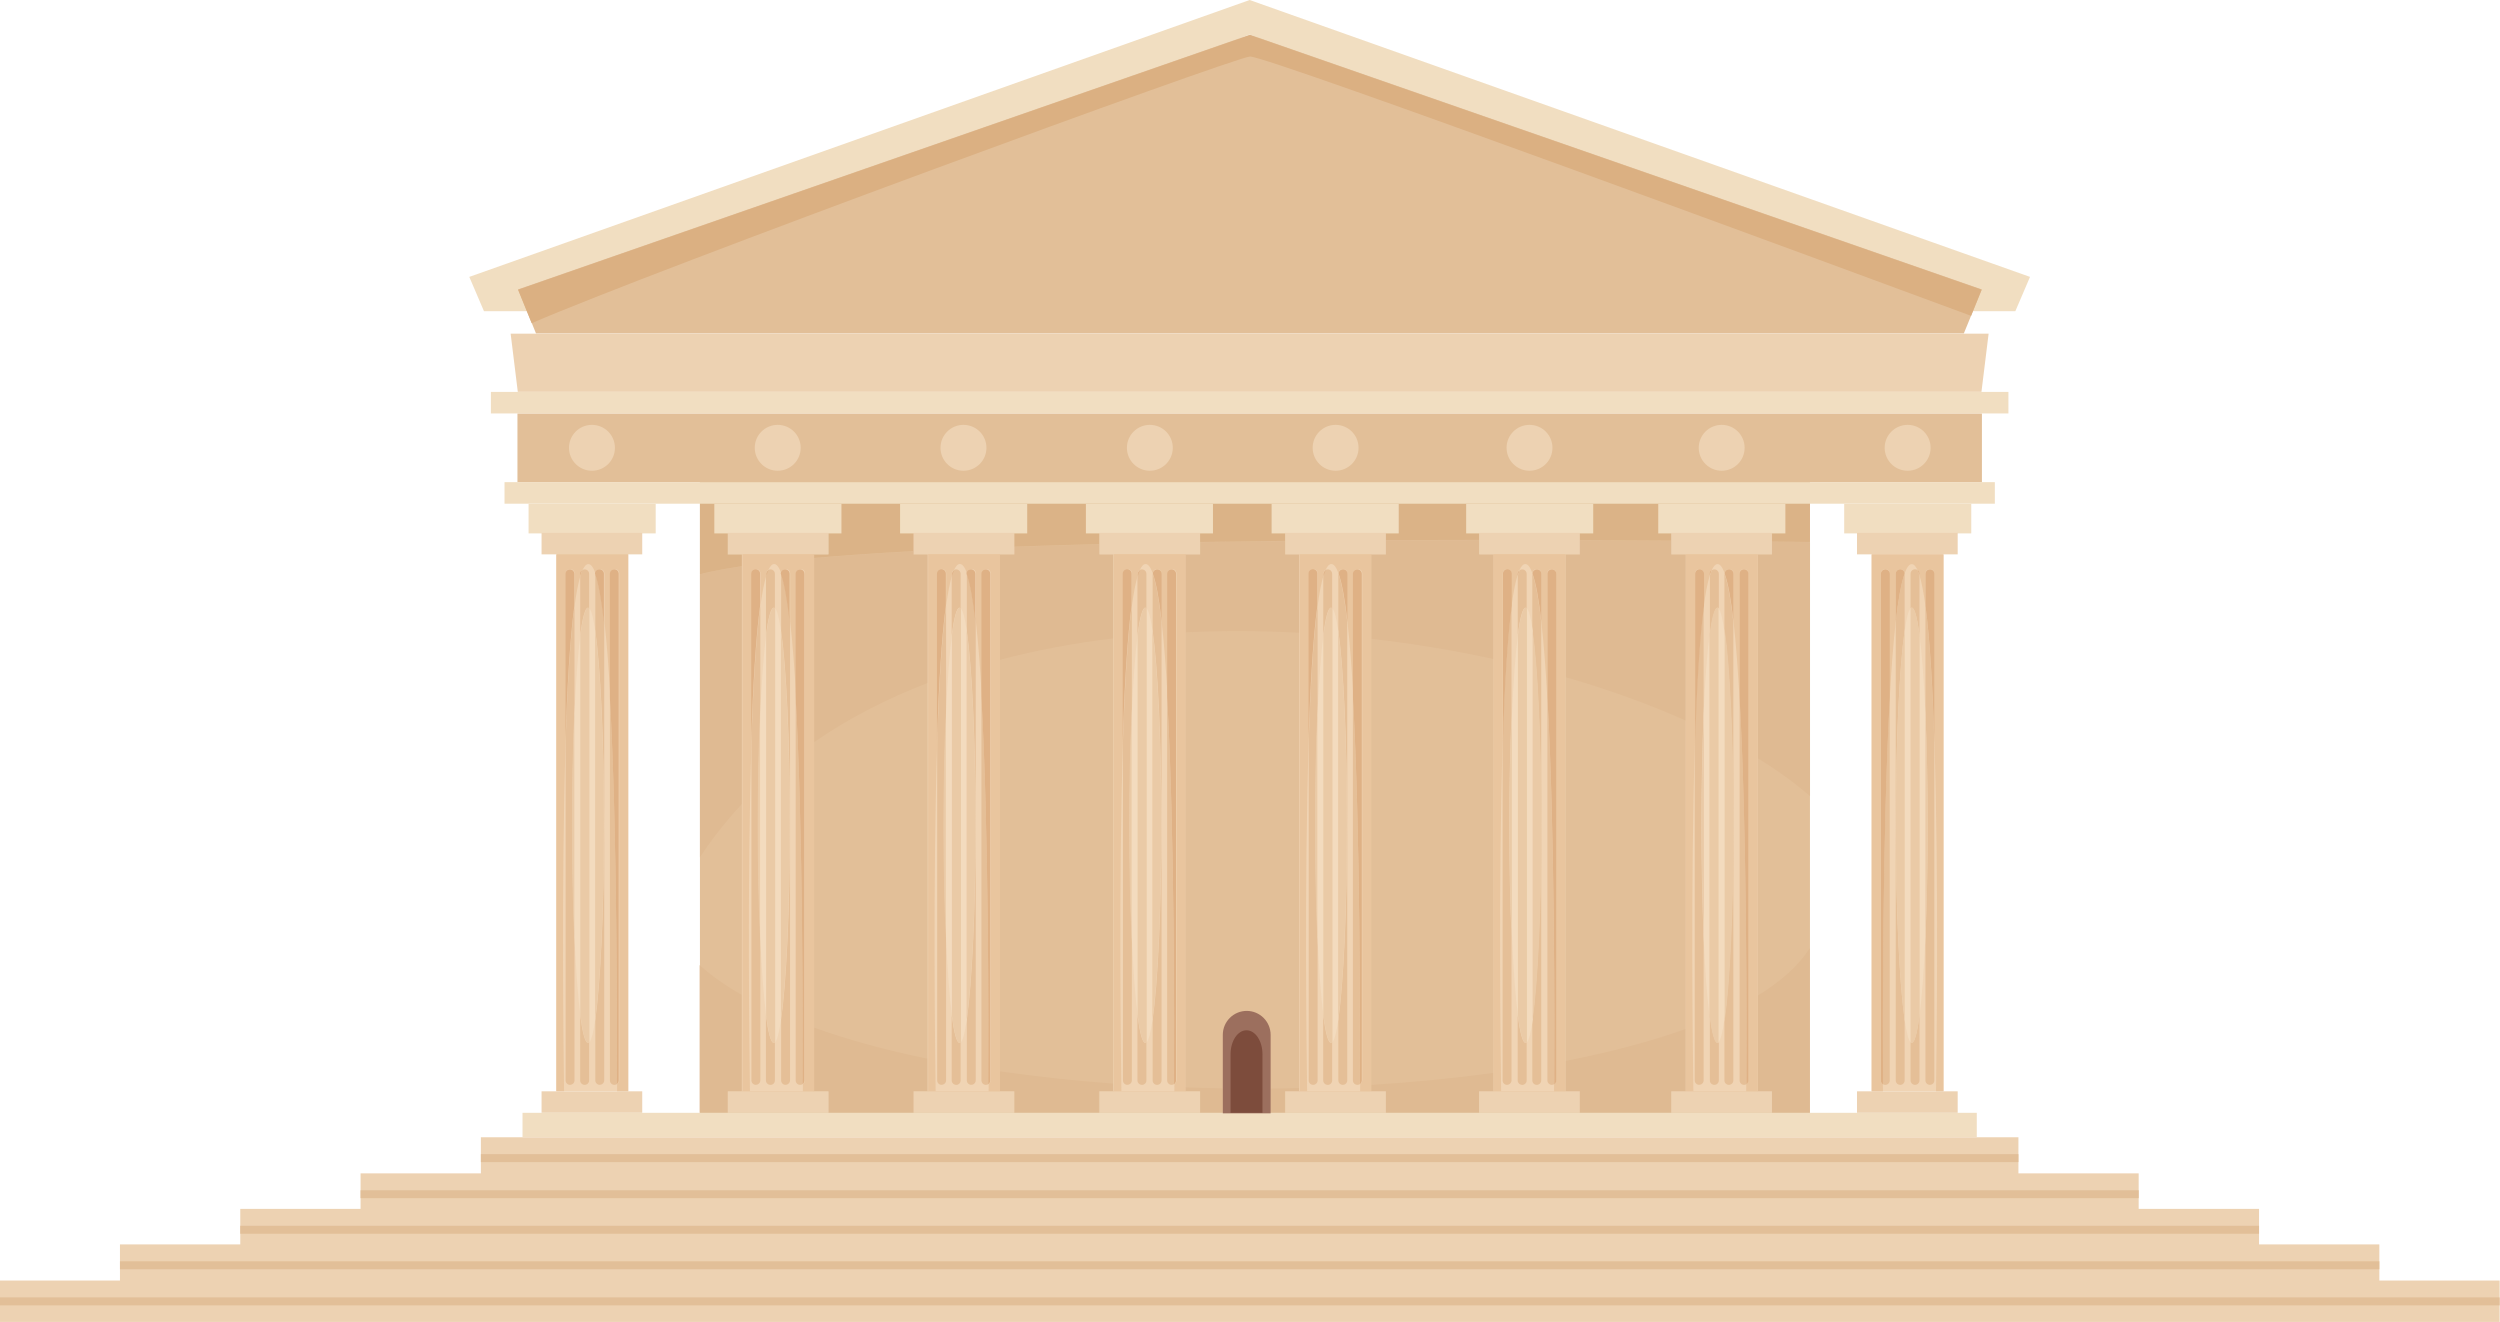 <?xml version="1.0" encoding="UTF-8"?>
<!-- Created with Inkscape (http://www.inkscape.org/) -->
<svg width="42.932mm" height="22.701mm" version="1.1" viewBox="0 0 42.932 22.701" xmlns="http://www.w3.org/2000/svg">
 <g transform="translate(132.21 278.15)">
  <path d="m-110.75-278.15-13.401 4.755 0.252 0.589h1.263l11.886-4.751 11.886 4.751h1.263l0.252-0.589-13.401-4.755" fill="#f1dec1"/>
  <path d="m-98.178-273.18-0.182 0.449-0.126 0.308h-24.519l-0.074-0.182-0.234-0.575 12.567-4.374 12.568 4.374" fill="#e2bf98"/>
  <path d="m-123.08-272.6-0.234-0.575 12.567-4.374 12.568 4.374-0.153 0.377-0.029 0.072c-2.153-0.797-12.053-4.453-12.382-4.453h-2e-3c-0.288 0.02-10.301 3.695-12.334 4.579" fill="#dbb082"/>
  <path d="m-120.19-258.83h19.062v-11.488h-19.062z" fill="#e2bf98"/>
  <path d="m-101.13-259.04h-9.262v-0.417c0.165-1e-3 0.331-4e-3 0.495-9e-3v0.057h1.232v-0.11c0.723-0.045 1.429-0.115 2.103-0.207v0.317h1.232v-0.521c0.763-0.149 1.461-0.333 2.067-0.55v1.071h1.233v-1.641c0.404-0.246 0.711-0.52 0.899-0.82v2.831m-2.38-0.369v0.369h1.729v-0.369h-1.729m-3.3 0v0.369h1.729v-0.369h-1.729m-3.336 0v0.369h1.729v-0.369h-1.729m-1.069 0.369h-8.979v-2.537c0.205 0.184 0.448 0.354 0.724 0.513v1.654h1.232v-1.097c0.587 0.212 1.247 0.391 1.958 0.537v0.559h1.232v-0.344c0.631 0.092 1.288 0.163 1.958 0.212v0.132h1.232v-0.066c0.213 7e-3 0.428 0.012 0.642 0.016v0.419m-2.122-0.369v0.369h1.729v-0.369h-1.729m-3.191 0v0.369h1.729v-0.369h-1.729m-3.191 0v0.369h1.729v-0.369h-1.729" fill="#dfba92"/>
  <path d="m-120.19-263.43v-6.605l6.734-0.281h12.328v0.108l-19.062 0.193v1.729c0.195-0.051 0.438-0.097 0.724-0.139v4.078c-0.264 0.283-0.506 0.588-0.724 0.918m19.062-1.05c-0.259-0.225-0.561-0.443-0.899-0.652v-3.491h0.249v-0.225c0.228 2e-3 0.445 5e-3 0.651 8e-3v4.36m-17.106-0.925v-3.16c0.513-0.045 1.087-0.084 1.711-0.118v0.061h0.248v2.197c-0.703 0.271-1.361 0.608-1.958 1.02m14.974-0.37c-0.626-0.28-1.323-0.532-2.067-0.747v-2.1h0.249v-0.25c0.546 2e-3 1.071 5e-3 1.57 9e-3v0.241h0.248v2.847m-11.783-1.046v-1.801h0.249v-0.137c0.473-0.017 0.962-0.032 1.462-0.044v0.182h0.248v1.432c-0.669 0.08-1.326 0.202-1.958 0.369m8.484-0.012c-0.678-0.148-1.384-0.266-2.103-0.348v-1.44h0.249v-0.25c0.543-3e-3 1.079-4e-3 1.607-4e-3v0.253h0.248v1.789m-3.336-0.452c-0.355-0.019-0.712-0.029-1.067-0.029-0.298 0-0.594 7e-3 -0.891 0.021v-1.329h0.249v-0.217c0.484-8e-3 0.973-0.015 1.462-0.019v0.237h0.248v1.337" fill="#dfba92"/>
  <path d="m-120.19-268.29v-1.729l19.062-0.193v1.369c-0.205-2e-3 -0.423-5e-3 -0.651-8e-3v-0.144h-1.729v0.128c-0.499-4e-3 -1.024-7e-3 -1.57-9e-3v-0.118h-1.729v0.115c-0.527 0-1.064 1e-3 -1.607 4e-3v-0.119h-1.729v0.132c-0.489 5e-3 -0.978 0.012-1.462 0.019v-0.151h-1.729v0.187c-0.5 0.013-0.988 0.027-1.462 0.044v-0.231h-1.729v0.308c-0.623 0.034-1.198 0.073-1.711 0.118v-0.057h0.249v-0.369h-1.729v0.369h0.248v0.197c-0.286 0.043-0.529 0.089-0.724 0.139" fill="#dbb387"/>
  <path d="m-110.75-271.05h-12.574v1.182h25.149v-1.182h-12.575" fill="#e2bf98"/>
  <path d="m-120.95-268.99h-2.183v-0.508h2.183v0.508" fill="#f1dec1"/>
  <path d="m-122.91-268.63h1.729v-0.369h-1.729z" fill="#edd2b2"/>
  <path d="m-122.91-259.04h1.729v-0.369h-1.729z" fill="#edd2b2"/>
  <path d="m-122.66-259.41h1.233v-9.222h-1.233z" fill="#f0d4b4"/>
  <g fill="#e5bf97">
   <path d="m-122.42-259.52c-0.043 0-0.077-0.034-0.077-0.076v-5.826c0.03-0.931 0.078-1.766 0.153-2.323v1.853c-0.024 0.559-0.038 1.214-0.038 1.913 0 0.699 0.014 1.354 0.038 1.913v2.469c0 0.042-0.034 0.076-0.076 0.076"/>
   <path d="m-122.17-259.52c-0.042 0-0.077-0.034-0.077-0.076v-1.117c0.04 0.3 0.085 0.471 0.133 0.471 7e-3 0 0.014-3e-3 0.021-0.01v0.656c0 0.042-0.034 0.076-0.076 0.076m-0.077-7.724v-1.021c0.012-0.037 0.024-0.07 0.037-0.096 0.012-7e-3 0.025-0.011 0.04-0.011 0.042 0 0.076 0.034 0.076 0.077v0.591c-7e-3 -7e-3 -0.013-0.01-0.021-0.01-0.048 0-0.093 0.171-0.133 0.471"/>
   <path d="m-121.91-259.52c-0.042 0-0.077-0.034-0.077-0.076v-1.042c0.089-0.615 0.151-1.88 0.151-3.341s-0.062-2.726-0.151-3.34v-0.978-5e-3c0.06 0.166 0.111 0.455 0.153 0.831v7.874c0 0.042-0.035 0.076-0.077 0.076"/>
   <path d="m-121.66-259.52c-0.042 0-0.076-0.034-0.076-0.076v-6.574c0.129 2.314 0.122 5.68 0.117 6.639-0.012 7e-3 -0.026 0.011-0.041 0.011"/>
  </g>
  <path d="m-121.65-270.46c0 0.218-0.176 0.394-0.395 0.394-0.218 0-0.394-0.177-0.394-0.394 0-0.218 0.177-0.394 0.394-0.394 0.218 0 0.395 0.176 0.395 0.394" fill="#edd2b2"/>
  <path d="m-121.42-259.41h-0.193c0-0.036 3.6e-4 -0.078 7.1e-4 -0.126 0.021-0.013 0.036-0.037 0.036-0.065v-8.7c0-0.043-0.034-0.077-0.076-0.077-0.042 0-0.076 0.034-0.076 0.077v2.127c-0.028-0.492-0.061-0.937-0.102-1.3v-0.826c0-0.043-0.035-0.077-0.077-0.077-0.041 0-0.074 0.031-0.077 0.072-0.037-0.102-0.077-0.158-0.122-0.158-0.035 0-0.067 0.034-0.097 0.097-0.022 0.013-0.037 0.037-0.037 0.065v0.031c-0.038 0.123-0.072 0.3-0.102 0.52v-0.551c0-0.043-0.034-0.077-0.076-0.077-0.043 0-0.077 0.034-0.077 0.077v2.874c-0.078 2.418-0.035 5.484-0.028 6.016h-0.129v-9.222h1.233v9.222" fill="#e9c59e"/>
  <g fill="#dfb185">
   <path d="m-122.5-265.42v-2.874c0-0.043 0.034-0.077 0.077-0.077 0.042 0 0.076 0.034 0.076 0.077v0.551c-0.075 0.558-0.123 1.393-0.153 2.323"/>
   <path d="m-122.25-268.26v-0.031c0-0.028 0.015-0.052 0.037-0.065-0.013 0.027-0.025 0.059-0.037 0.096"/>
   <path d="m-121.84-267.47c-0.043-0.376-0.093-0.665-0.153-0.831 3e-3 -0.04 0.036-0.072 0.077-0.072 0.042 0 0.077 0.034 0.077 0.077v0.826"/>
   <path d="m-121.62-259.53c5e-3 -0.958 0.012-4.325-0.117-6.639v-2.127c0-0.043 0.034-0.077 0.076-0.077 0.043 0 0.076 0.034 0.076 0.077v8.7c0 0.027-0.015 0.051-0.036 0.065"/>
  </g>
  <path d="m-122.09-260.25v-7.454c0.037 0.037 0.071 0.172 0.102 0.386v6.681c-0.031 0.214-0.066 0.35-0.102 0.386m-0.153-0.461c-0.042-0.32-0.077-0.788-0.102-1.352v-3.827c0.025-0.564 0.06-1.032 0.102-1.352v6.531" fill="#f3dbbe"/>
  <g fill="#eacaa6">
   <path d="m-122.35-262.06c-0.024-0.56-0.038-1.214-0.038-1.913 0-0.699 0.014-1.354 0.038-1.913v3.827"/>
   <path d="m-122.11-260.24c-0.048 0-0.093-0.171-0.133-0.471v-6.531c0.04-0.3 0.085-0.471 0.133-0.471 7e-3 0 0.014 4e-3 0.021 0.01v7.454c-7e-3 7e-3 -0.013 0.01-0.021 0.01"/>
   <path d="m-121.99-260.64v-6.681c0.089 0.614 0.151 1.879 0.151 3.34s-0.062 2.726-0.151 3.341"/>
  </g>
  <path d="m-117.76-268.99h-2.183v-0.508h2.183v0.508" fill="#f1dec1"/>
  <path d="m-119.71-268.63h1.729v-0.369h-1.729z" fill="#edd2b2"/>
  <path d="m-119.71-259.04h1.729v-0.369h-1.729z" fill="#edd2b2"/>
  <path d="m-119.47-259.41h1.232v-9.222h-1.232z" fill="#f0d4b4"/>
  <g fill="#e5bf97">
   <path d="m-119.23-259.52c-0.042 0-0.076-0.034-0.076-0.076v-5.832c0.03-0.929 0.078-1.762 0.153-2.319v1.852c-0.024 0.56-0.038 1.216-0.038 1.916 0 0.7 0.014 1.356 0.038 1.916v2.466c0 0.042-0.034 0.076-0.077 0.076"/>
   <path d="m-118.98-259.52c-0.042 0-0.077-0.034-0.077-0.076v-1.115c0.04 0.299 0.085 0.47 0.133 0.47 7e-3 0 0.014-3e-3 0.021-0.01v0.656c0 0.042-0.034 0.076-0.076 0.076m-0.077-7.726v-1.02c0.012-0.037 0.024-0.07 0.036-0.096 0.012-7e-3 0.026-0.011 0.041-0.011 0.042 0 0.076 0.034 0.076 0.077v0.591c-7e-3 -7e-3 -0.013-0.01-0.021-0.01-0.048 0-0.093 0.171-0.133 0.47"/>
   <path d="m-118.72-259.52c-0.042 0-0.076-0.034-0.076-0.076v-1.042c0.089-0.615 0.151-1.88 0.151-3.341s-0.062-2.726-0.151-3.34v-0.978-5e-3c0.06 0.166 0.111 0.455 0.153 0.831v7.874c0 0.042-0.035 0.076-0.077 0.076"/>
   <path d="m-118.47-259.52c-0.042 0-0.076-0.034-0.076-0.076v-6.579c0.129 2.314 0.122 5.685 0.117 6.644-0.012 7e-3 -0.026 0.011-0.041 0.011"/>
  </g>
  <path d="m-118.46-270.46c0 0.218-0.177 0.394-0.395 0.394-0.218 0-0.394-0.177-0.394-0.394 0-0.218 0.177-0.394 0.394-0.394 0.218 0 0.395 0.176 0.395 0.394" fill="#edd2b2"/>
  <path d="m-118.23-259.41h-0.193c0-0.036 3.6e-4 -0.078 7.1e-4 -0.126 0.021-0.013 0.036-0.037 0.036-0.065v-8.7c0-0.043-0.034-0.077-0.076-0.077s-0.076 0.034-0.076 0.077v2.121c-0.028-0.49-0.061-0.933-0.102-1.295v-0.826c0-0.043-0.035-0.077-0.077-0.077-0.041 0-0.074 0.031-0.076 0.072-0.037-0.102-0.078-0.158-0.122-0.158-0.035 0-0.067 0.034-0.097 0.097-0.021 0.013-0.036 0.037-0.036 0.065v0.031c-0.038 0.122-0.072 0.299-0.102 0.519v-0.55c0-0.043-0.034-0.077-0.077-0.077-0.042 0-0.076 0.034-0.076 0.077v2.868c-0.079 2.419-0.035 5.489-0.028 6.022h-0.129v-9.222h1.232v9.222" fill="#e9c59e"/>
  <g fill="#dfb185">
   <path d="m-119.31-265.43v-2.868c0-0.043 0.034-0.077 0.076-0.077 0.043 0 0.077 0.034 0.077 0.077v0.55c-0.075 0.557-0.123 1.39-0.153 2.319"/>
   <path d="m-119.05-268.26v-0.031c0-0.028 0.015-0.052 0.036-0.065-0.012 0.027-0.025 0.059-0.036 0.096"/>
   <path d="m-118.65-267.47c-0.043-0.376-0.093-0.665-0.153-0.831 3e-3 -0.04 0.036-0.072 0.076-0.072 0.042 0 0.077 0.034 0.077 0.077v0.826"/>
   <path d="m-118.43-259.53c5e-3 -0.959 0.012-4.33-0.117-6.644v-2.121c0-0.043 0.034-0.077 0.076-0.077s0.076 0.034 0.076 0.077v8.7c0 0.027-0.015 0.051-0.036 0.065"/>
  </g>
  <path d="m-118.9-260.25v-7.454c0.036 0.037 0.071 0.172 0.102 0.386v6.681c-0.031 0.214-0.066 0.35-0.102 0.386m-0.153-0.46c-0.042-0.32-0.077-0.787-0.102-1.351v-3.832c0.025-0.563 0.06-1.03 0.102-1.351v6.534" fill="#f3dbbe"/>
  <g fill="#eacaa6">
   <path d="m-119.16-262.06c-0.024-0.56-0.038-1.216-0.038-1.916 0-0.701 0.014-1.356 0.038-1.916v3.832"/>
   <path d="m-118.92-260.24c-0.048 0-0.093-0.171-0.133-0.47v-6.534c0.04-0.299 0.085-0.47 0.133-0.47 7e-3 0 0.014 4e-3 0.021 0.01v7.454c-7e-3 7e-3 -0.013 0.01-0.021 0.01"/>
   <path d="m-118.8-260.64v-6.681c0.089 0.614 0.151 1.879 0.151 3.34s-0.062 2.726-0.151 3.341"/>
  </g>
  <path d="m-114.57-268.99h-2.183v-0.508h2.183v0.508" fill="#f1dec1"/>
  <path d="m-116.52-268.63h1.729v-0.369h-1.729z" fill="#edd2b2"/>
  <path d="m-116.52-259.04h1.729v-0.369h-1.729z" fill="#edd2b2"/>
  <path d="m-116.28-259.41h1.232v-9.222h-1.232z" fill="#f0d4b4"/>
  <g fill="#e5bf97">
   <path d="m-116.04-259.52c-0.042 0-0.076-0.034-0.076-0.076v-5.831c0.03-0.929 0.078-1.763 0.153-2.32v1.853c-0.024 0.56-0.038 1.215-0.038 1.915 0 0.7 0.014 1.355 0.038 1.915v2.467c0 0.042-0.035 0.076-0.077 0.076"/>
   <path d="m-115.79-259.52c-0.042 0-0.077-0.034-0.077-0.076v-1.115c0.04 0.299 0.085 0.47 0.133 0.47 7e-3 0 0.014-3e-3 0.021-0.01v0.656c0 0.042-0.034 0.076-0.077 0.076m-0.077-7.726v-1.02c0.012-0.037 0.024-0.069 0.036-0.096 0.012-7e-3 0.026-0.011 0.041-0.011 0.042 0 0.077 0.034 0.077 0.077v0.591c-7e-3 -7e-3 -0.013-0.01-0.021-0.01-0.048 0-0.093 0.17-0.133 0.47"/>
   <path d="m-115.53-259.52c-0.042 0-0.077-0.034-0.077-0.076v-1.042c0.089-0.614 0.151-1.879 0.151-3.341 0-1.461-0.062-2.726-0.151-3.341v-0.977-5e-3c0.06 0.166 0.111 0.455 0.153 0.831v7.874c0 0.042-0.034 0.076-0.076 0.076"/>
   <path d="m-115.28-259.52c-0.042 0-0.076-0.034-0.076-0.076v-6.58c0.129 2.314 0.122 5.685 0.117 6.645-0.012 7e-3 -0.026 0.011-0.041 0.011"/>
  </g>
  <path d="m-115.27-270.46c0 0.218-0.177 0.394-0.395 0.394-0.218 0-0.394-0.177-0.394-0.394 0-0.218 0.177-0.394 0.394-0.394 0.218 0 0.395 0.176 0.395 0.394" fill="#edd2b2"/>
  <path d="m-115.04-259.41h-0.193c0-0.036 3.5e-4 -0.078 7e-4 -0.126 0.021-0.013 0.036-0.037 0.036-0.065v-8.7c0-0.043-0.034-0.077-0.077-0.077-0.042 0-0.076 0.034-0.076 0.077v2.12c-0.028-0.49-0.061-0.932-0.102-1.295v-0.826c0-0.043-0.034-0.077-0.076-0.077-0.041 0-0.074 0.031-0.077 0.072-0.037-0.102-0.078-0.158-0.122-0.158-0.035 0-0.067 0.034-0.097 0.097-0.021 0.013-0.036 0.037-0.036 0.065v0.031c-0.038 0.122-0.072 0.299-0.102 0.519v-0.55c0-0.043-0.035-0.077-0.077-0.077s-0.076 0.034-0.076 0.077v2.869c-0.079 2.419-0.035 5.489-0.028 6.022h-0.129v-9.222h1.232v9.222" fill="#e9c59e"/>
  <g fill="#dfb185">
   <path d="m-116.12-265.43v-2.869c0-0.043 0.034-0.077 0.076-0.077s0.077 0.034 0.077 0.077v0.55c-0.075 0.557-0.123 1.39-0.153 2.32"/>
   <path d="m-115.86-268.26v-0.031c0-0.028 0.015-0.052 0.036-0.065-0.012 0.027-0.025 0.059-0.036 0.096"/>
   <path d="m-115.46-267.47c-0.042-0.376-0.093-0.665-0.153-0.831 2e-3 -0.04 0.036-0.072 0.077-0.072 0.042 0 0.076 0.034 0.076 0.077v0.826"/>
   <path d="m-115.24-259.53c5e-3 -0.959 0.012-4.331-0.117-6.645v-2.12c0-0.043 0.034-0.077 0.076-0.077s0.077 0.034 0.077 0.077v8.7c0 0.027-0.015 0.051-0.036 0.065"/>
  </g>
  <path d="m-115.71-260.25v-7.454c0.036 0.037 0.071 0.172 0.102 0.386v6.681c-0.031 0.214-0.066 0.349-0.102 0.386m-0.153-0.46c-0.042-0.32-0.077-0.788-0.102-1.352v-3.831c0.025-0.564 0.06-1.032 0.102-1.352v6.534" fill="#f3dbbe"/>
  <g fill="#eacaa6">
   <path d="m-115.97-262.06c-0.024-0.56-0.038-1.215-0.038-1.915 0-0.7 0.014-1.355 0.038-1.915v3.831"/>
   <path d="m-115.73-260.24c-0.048 0-0.093-0.171-0.133-0.47v-6.534c0.04-0.299 0.085-0.47 0.133-0.47 7e-3 0 0.014 4e-3 0.021 0.01v7.454c-7e-3 7e-3 -0.013 0.01-0.021 0.01"/>
   <path d="m-115.61-260.64v-6.681c0.089 0.615 0.151 1.88 0.151 3.341 0 1.461-0.062 2.726-0.151 3.341"/>
  </g>
  <path d="m-111.38-268.99h-2.182v-0.508h2.182v0.508" fill="#f1dec1"/>
  <path d="m-113.33-268.63h1.729v-0.369h-1.729z" fill="#edd2b2"/>
  <path d="m-113.33-259.04h1.729v-0.369h-1.729z" fill="#edd2b2"/>
  <path d="m-113.09-259.41h1.232v-9.222h-1.232z" fill="#f0d4b4"/>
  <g fill="#e5bf97">
   <path d="m-112.85-259.52c-0.042 0-0.076-0.034-0.076-0.076v-5.831c0.03-0.929 0.078-1.763 0.153-2.32v1.853c-0.024 0.56-0.038 1.215-0.038 1.915 0 0.7 0.014 1.355 0.038 1.915v2.467c0 0.042-0.034 0.076-0.077 0.076"/>
   <path d="m-112.6-259.52c-0.042 0-0.077-0.034-0.077-0.076v-1.115c0.04 0.299 0.085 0.47 0.133 0.47 7e-3 0 0.014-3e-3 0.021-0.01v0.656c0 0.042-0.034 0.076-0.077 0.076m-0.077-7.726v-1.02c0.012-0.037 0.024-0.07 0.036-0.096 0.012-7e-3 0.026-0.011 0.041-0.011 0.042 0 0.077 0.034 0.077 0.077v0.591c-7e-3 -7e-3 -0.013-0.01-0.021-0.01-0.048 0-0.093 0.17-0.133 0.47"/>
   <path d="m-112.34-259.52c-0.043 0-0.076-0.034-0.076-0.076v-1.042c0.089-0.614 0.151-1.879 0.151-3.34 0-1.461-0.061-2.725-0.151-3.34v-0.978-5e-3c0.06 0.166 0.111 0.455 0.153 0.831v7.874c0 0.042-0.034 0.076-0.077 0.076"/>
   <path d="m-112.09-259.52c-0.042 0-0.077-0.034-0.077-0.076v-6.58c0.13 2.314 0.122 5.686 0.117 6.645-0.012 7e-3 -0.026 0.011-0.041 0.011"/>
  </g>
  <path d="m-112.07-270.46c0 0.218-0.177 0.394-0.394 0.394-0.218 0-0.394-0.177-0.394-0.394 0-0.218 0.177-0.394 0.394-0.394 0.218 0 0.394 0.176 0.394 0.394" fill="#edd2b2"/>
  <path d="m-111.85-259.41h-0.193c0-0.036 3.5e-4 -0.078 7e-4 -0.126 0.021-0.013 0.036-0.037 0.036-0.065v-8.7c0-0.043-0.034-0.077-0.076-0.077s-0.077 0.034-0.077 0.077v2.12c-0.027-0.49-0.061-0.932-0.102-1.294v-0.826c0-0.043-0.034-0.077-0.077-0.077-0.041 0-0.074 0.031-0.076 0.071-0.037-0.102-0.078-0.157-0.122-0.157-0.035 0-0.067 0.034-0.097 0.097-0.022 0.013-0.036 0.037-0.036 0.065v0.031c-0.038 0.122-0.072 0.299-0.102 0.519v-0.55c0-0.043-0.034-0.077-0.077-0.077-0.042 0-0.076 0.034-0.076 0.077v2.869c-0.079 2.419-0.035 5.488-0.028 6.021h-0.129v-9.222h1.232v9.222" fill="#e9c59e"/>
  <g fill="#dfb185">
   <path d="m-112.93-265.43v-2.869c0-0.043 0.034-0.077 0.076-0.077 0.043 0 0.077 0.034 0.077 0.077v0.55c-0.075 0.557-0.123 1.39-0.153 2.32"/>
   <path d="m-112.67-268.26v-0.031c0-0.028 0.015-0.052 0.036-0.065-0.012 0.027-0.025 0.059-0.036 0.096"/>
   <path d="m-112.26-267.47c-0.042-0.376-0.093-0.665-0.153-0.831 3e-3 -0.04 0.036-0.071 0.076-0.071 0.042 0 0.077 0.034 0.077 0.077v0.826"/>
   <path d="m-112.05-259.53c5e-3 -0.959 0.012-4.331-0.117-6.645v-2.12c0-0.043 0.035-0.077 0.077-0.077s0.076 0.034 0.076 0.077v8.7c0 0.027-0.015 0.051-0.036 0.065"/>
  </g>
  <path d="m-112.52-260.25v-7.454c0.036 0.037 0.071 0.172 0.102 0.387v6.68c-0.031 0.215-0.066 0.35-0.102 0.387m-0.153-0.46c-0.042-0.32-0.077-0.788-0.102-1.352v-3.831c0.025-0.564 0.06-1.032 0.102-1.352v6.534" fill="#f3dbbe"/>
  <g fill="#eacaa6">
   <path d="m-112.78-262.06c-0.024-0.56-0.038-1.215-0.038-1.915 0-0.7 0.014-1.355 0.038-1.915v3.831"/>
   <path d="m-112.54-260.24c-0.048 0-0.093-0.171-0.133-0.47v-6.534c0.04-0.299 0.085-0.47 0.133-0.47 7e-3 0 0.014 4e-3 0.021 0.01v7.454c-7e-3 7e-3 -0.013 0.01-0.021 0.01"/>
   <path d="m-112.42-260.64v-6.68c0.089 0.615 0.151 1.879 0.151 3.34 0 1.461-0.061 2.726-0.151 3.34"/>
  </g>
  <path d="m-108.19-268.99h-2.183v-0.508h2.183v0.508" fill="#f1dec1"/>
  <path d="m-110.14-268.63h1.729v-0.369h-1.729z" fill="#edd2b2"/>
  <path d="m-110.14-259.04h1.729v-0.369h-1.729z" fill="#edd2b2"/>
  <path d="m-109.9-259.41h1.232v-9.222h-1.232z" fill="#f0d4b4"/>
  <g fill="#e5bf97">
   <path d="m-109.66-259.52c-0.042 0-0.076-0.034-0.076-0.076v-5.83c0.03-0.929 0.078-1.763 0.153-2.32v1.853c-0.024 0.56-0.038 1.215-0.038 1.915 0 0.7 0.014 1.355 0.038 1.915v2.467c0 0.042-0.035 0.076-0.077 0.076"/>
   <path d="m-109.41-259.52c-0.042 0-0.077-0.034-0.077-0.076v-1.115c0.04 0.299 0.085 0.47 0.133 0.47 7e-3 0 0.014-3e-3 0.021-0.01v0.656c0 0.042-0.034 0.076-0.076 0.076m-0.077-7.726v-1.02c0.012-0.037 0.024-0.07 0.036-0.096 0.012-7e-3 0.026-0.011 0.041-0.011 0.042 0 0.076 0.034 0.076 0.077v0.591c-7e-3 -7e-3 -0.013-0.01-0.021-0.01-0.048 0-0.093 0.171-0.133 0.47"/>
   <path d="m-109.15-259.52c-0.043 0-0.077-0.034-0.077-0.076v-1.042c0.089-0.615 0.15-1.879 0.15-3.34 0-1.46-0.061-2.725-0.15-3.34v-0.978-5e-3c0.06 0.166 0.111 0.455 0.153 0.831v7.874c0 0.042-0.034 0.076-0.077 0.076"/>
   <path d="m-108.9-259.52c-0.042 0-0.077-0.034-0.077-0.076v-6.58c0.13 2.314 0.122 5.686 0.117 6.645-0.012 7e-3 -0.026 0.011-0.041 0.011"/>
  </g>
  <path d="m-108.88-270.46c0 0.218-0.177 0.394-0.394 0.394-0.218 0-0.394-0.177-0.394-0.394 0-0.218 0.176-0.394 0.394-0.394 0.218 0 0.394 0.176 0.394 0.394" fill="#edd2b2"/>
  <path d="m-108.66-259.41h-0.193c3.5e-4 -0.036 7e-4 -0.078 1e-3 -0.126 0.021-0.013 0.036-0.037 0.036-0.065v-8.7c0-0.043-0.034-0.077-0.076-0.077s-0.077 0.034-0.077 0.077v2.12c-0.027-0.489-0.061-0.932-0.102-1.294v-0.826c0-0.043-0.034-0.077-0.077-0.077-0.041 0-0.074 0.031-0.077 0.072-0.037-0.102-0.078-0.158-0.122-0.158-0.035 0-0.067 0.034-0.097 0.097-0.022 0.013-0.036 0.037-0.036 0.065v0.031c-0.038 0.122-0.072 0.299-0.102 0.519v-0.55c0-0.043-0.035-0.077-0.077-0.077s-0.076 0.034-0.076 0.077v2.87c-0.079 2.419-0.035 5.488-0.028 6.021h-0.129v-9.222h1.232v9.222" fill="#e9c59e"/>
  <g fill="#dfb185">
   <path d="m-109.74-265.43v-2.87c0-0.043 0.034-0.077 0.076-0.077s0.077 0.034 0.077 0.077v0.55c-0.075 0.557-0.123 1.39-0.153 2.32"/>
   <path d="m-109.48-268.26v-0.031c0-0.028 0.015-0.052 0.036-0.065-0.012 0.027-0.025 0.059-0.036 0.096"/>
   <path d="m-109.07-267.47c-0.042-0.376-0.093-0.665-0.153-0.831 2e-3 -0.04 0.036-0.072 0.077-0.072 0.042 0 0.077 0.034 0.077 0.077v0.826"/>
   <path d="m-108.86-259.53c5e-3 -0.959 0.012-4.331-0.117-6.645v-2.12c0-0.043 0.035-0.077 0.077-0.077s0.076 0.034 0.076 0.077v8.7c0 0.027-0.015 0.051-0.036 0.065"/>
  </g>
  <path d="m-109.33-260.25v-7.454c0.036 0.037 0.071 0.172 0.102 0.387v6.68c-0.031 0.215-0.066 0.35-0.102 0.387m-0.153-0.46c-0.042-0.32-0.077-0.787-0.102-1.351v-3.831c0.025-0.564 0.06-1.031 0.102-1.352v6.534" fill="#f3dbbe"/>
  <g fill="#eacaa6">
   <path d="m-109.59-262.06c-0.024-0.56-0.038-1.215-0.038-1.915 0-0.7 0.014-1.355 0.038-1.915v3.831"/>
   <path d="m-109.35-260.24c-0.048 0-0.093-0.171-0.133-0.47v-6.534c0.04-0.299 0.085-0.47 0.133-0.47 7e-3 0 0.014 4e-3 0.021 0.01v7.454c-7e-3 7e-3 -0.013 0.01-0.021 0.01"/>
   <path d="m-109.23-260.64v-6.68c0.089 0.615 0.15 1.88 0.15 3.34 0 1.461-0.061 2.725-0.15 3.34"/>
  </g>
  <path d="m-104.85-268.99h-2.182v-0.508h2.182v0.508" fill="#f1dec1"/>
  <path d="m-106.81-268.63h1.729v-0.369h-1.729z" fill="#edd2b2"/>
  <path d="m-106.81-259.04h1.729v-0.369h-1.729z" fill="#edd2b2"/>
  <path d="m-106.56-259.41h1.232v-9.222h-1.232z" fill="#f0d4b4"/>
  <g fill="#e5bf97">
   <path d="m-106.33-259.52c-0.042 0-0.076-0.034-0.076-0.076v-5.831c0.03-0.928 0.078-1.76 0.153-2.317v1.858c-0.024 0.559-0.038 1.211-0.038 1.907s0.014 1.349 0.038 1.907v2.475c0 0.042-0.034 0.076-0.076 0.076"/>
   <path d="m-106.07-259.52c-0.042 0-0.077-0.034-0.077-0.076v-1.115c0.04 0.299 0.085 0.47 0.133 0.47 7e-3 0 0.014-3e-3 0.021-0.01v0.656c0 0.042-0.035 0.076-0.076 0.076m-0.077-7.726v-1.02c0.012-0.037 0.024-0.07 0.036-0.096 0.012-7e-3 0.026-0.011 0.041-0.011 0.042 0 0.076 0.034 0.076 0.077v0.591c-7e-3 -7e-3 -0.013-0.01-0.021-0.01-0.048 0-0.093 0.17-0.133 0.47"/>
   <path d="m-105.82-259.52c-0.042 0-0.076-0.034-0.076-0.076v-1.042c0.089-0.614 0.151-1.879 0.151-3.34 0-1.461-0.061-2.725-0.151-3.34v-0.978-5e-3c0.06 0.166 0.111 0.455 0.153 0.831v7.874c0 0.042-0.034 0.076-0.077 0.076"/>
   <path d="m-105.56-259.52c-0.042 0-0.077-0.034-0.077-0.076v-6.58c0.13 2.314 0.122 5.686 0.117 6.645-0.012 7e-3 -0.025 0.011-0.04 0.011"/>
  </g>
  <path d="m-105.55-270.46c0 0.218-0.176 0.394-0.394 0.394-0.218 0-0.394-0.177-0.394-0.394 0-0.218 0.176-0.394 0.394-0.394 0.218 0 0.394 0.176 0.394 0.394" fill="#edd2b2"/>
  <path d="m-105.33-259.41h-0.193c0-0.036 3.6e-4 -0.078 7.1e-4 -0.125 0.022-0.013 0.036-0.038 0.036-0.065v-8.7c0-0.043-0.034-0.077-0.076-0.077s-0.077 0.034-0.077 0.077v2.12c-0.027-0.49-0.061-0.932-0.102-1.295v-0.826c0-0.043-0.034-0.077-0.077-0.077-0.041 0-0.074 0.031-0.076 0.071-0.037-0.102-0.078-0.157-0.122-0.157-0.035 0-0.067 0.034-0.097 0.097-0.021 0.013-0.036 0.037-0.036 0.065v0.031c-0.038 0.123-0.073 0.3-0.102 0.521v-0.552c0-0.043-0.034-0.077-0.076-0.077-0.042 0-0.076 0.034-0.076 0.077v2.869c-0.079 2.419-0.035 5.488-0.028 6.021h-0.129v-9.222h1.232v9.222" fill="#e9c59e"/>
  <g fill="#dfb185">
   <path d="m-106.4-265.43v-2.869c0-0.043 0.034-0.077 0.076-0.077 0.043 0 0.076 0.034 0.076 0.077v0.552c-0.075 0.557-0.123 1.389-0.153 2.317"/>
   <path d="m-106.15-268.26v-0.031c0-0.028 0.015-0.052 0.036-0.065-0.012 0.027-0.025 0.059-0.036 0.096"/>
   <path d="m-105.74-267.47c-0.042-0.376-0.093-0.665-0.153-0.831 3e-3 -0.04 0.036-0.071 0.076-0.071 0.042 0 0.077 0.034 0.077 0.077v0.826"/>
   <path d="m-105.52-259.53c5e-3 -0.959 0.013-4.331-0.117-6.645v-2.12c0-0.043 0.035-0.077 0.077-0.077s0.076 0.034 0.076 0.077v8.7c0 0.027-0.015 0.052-0.036 0.065"/>
  </g>
  <path d="m-105.99-260.25v-7.454c0.037 0.037 0.071 0.172 0.102 0.387v6.68c-0.031 0.215-0.066 0.35-0.102 0.387m-0.153-0.46c-0.042-0.322-0.078-0.792-0.102-1.36v-3.815c0.025-0.567 0.06-1.038 0.102-1.36v6.534" fill="#f3dbbe"/>
  <g fill="#eacaa6">
   <path d="m-106.25-262.07c-0.024-0.559-0.038-1.21-0.038-1.907s0.014-1.349 0.038-1.907v3.815"/>
   <path d="m-106.01-260.24c-0.048 0-0.093-0.171-0.133-0.47v-6.534c0.04-0.299 0.085-0.47 0.133-0.47 7e-3 0 0.014 4e-3 0.021 0.01v7.454c-7e-3 7e-3 -0.013 0.01-0.021 0.01"/>
   <path d="m-105.89-260.64v-6.68c0.089 0.615 0.151 1.879 0.151 3.34 0 1.461-0.061 2.726-0.151 3.34"/>
  </g>
  <path d="m-101.55-268.99h-2.183v-0.508h2.183v0.508" fill="#f1dec1"/>
  <path d="m-103.51-268.63h1.729v-0.369h-1.729z" fill="#edd2b2"/>
  <path d="m-103.51-259.04h1.729v-0.369h-1.729z" fill="#edd2b2"/>
  <path d="m-103.26-259.41h1.233v-9.222h-1.233z" fill="#f0d4b4"/>
  <g fill="#e5bf97">
   <path d="m-103.03-259.52c-0.042 0-0.077-0.034-0.077-0.076v-5.823c0.03-0.932 0.078-1.768 0.153-2.326v1.859c-0.024 0.559-0.038 1.21-0.038 1.907 0 0.697 0.014 1.349 0.038 1.907v2.475c0 0.042-0.034 0.076-0.076 0.076"/>
   <path d="m-102.77-259.52c-0.043 0-0.077-0.034-0.077-0.076v-1.114c0.039 0.299 0.084 0.469 0.133 0.469 7e-3 0 0.014-3e-3 0.021-0.011v0.656c0 0.042-0.034 0.076-0.076 0.076m-0.077-7.726v-1.02c0.012-0.037 0.024-0.069 0.036-0.095 0.012-7e-3 0.025-0.011 0.041-0.011 0.042 0 0.076 0.034 0.076 0.077v0.592c-7e-3 -7e-3 -0.013-0.011-0.021-0.011-0.048 0-0.093 0.17-0.133 0.469"/>
   <path d="m-102.52-259.52c-0.042 0-0.077-0.034-0.077-0.076v-1.041c0.09-0.614 0.151-1.88 0.151-3.342 0-1.462-0.061-2.728-0.151-3.341v-0.976c0-2e-3 3.6e-4 -4e-3 3.6e-4 -5e-3 0.06 0.166 0.11 0.455 0.153 0.831v7.874c0 0.042-0.034 0.076-0.076 0.076"/>
   <path d="m-102.26-259.52c-0.042 0-0.076-0.034-0.076-0.076v-6.574c0.129 2.314 0.122 5.68 0.117 6.639-0.012 7e-3 -0.025 0.011-0.04 0.011"/>
  </g>
  <path d="m-102.25-270.46c0 0.218-0.176 0.394-0.394 0.394-0.218 0-0.394-0.177-0.394-0.394 0-0.218 0.177-0.394 0.394-0.394 0.218 0 0.394 0.176 0.394 0.394" fill="#edd2b2"/>
  <path d="m-102.03-259.41h-0.193c3.5e-4 -0.036 3.5e-4 -0.078 7.1e-4 -0.126 0.022-0.013 0.037-0.037 0.037-0.065v-8.7c0-0.043-0.035-0.077-0.077-0.077s-0.076 0.034-0.076 0.077v2.127c-0.028-0.492-0.061-0.937-0.102-1.3v-0.826c0-0.043-0.034-0.077-0.076-0.077-0.041 0-0.074 0.031-0.076 0.072-0.037-0.102-0.078-0.158-0.122-0.158-0.035 0-0.067 0.034-0.097 0.097-0.021 0.013-0.036 0.037-0.036 0.065v0.03c-0.039 0.123-0.073 0.3-0.102 0.521v-0.551c0-0.043-0.034-0.077-0.076-0.077s-0.077 0.034-0.077 0.077v2.877c-0.078 2.418-0.035 5.481-0.028 6.013h-0.129v-9.222h1.233v9.222" fill="#e9c59e"/>
  <g fill="#dfb185">
   <path d="m-103.1-265.42v-2.877c0-0.043 0.035-0.077 0.077-0.077s0.076 0.034 0.076 0.077v0.551c-0.075 0.558-0.123 1.394-0.153 2.326"/>
   <path d="m-102.85-268.27v-0.03c0-0.028 0.015-0.052 0.036-0.065-0.012 0.027-0.024 0.059-0.036 0.095"/>
   <path d="m-102.44-267.47c-0.043-0.376-0.093-0.665-0.153-0.831 2e-3 -0.04 0.036-0.072 0.076-0.072 0.042 0 0.076 0.034 0.076 0.077v0.826"/>
   <path d="m-102.22-259.53c5e-3 -0.958 0.012-4.325-0.117-6.639v-2.127c0-0.043 0.034-0.077 0.076-0.077s0.077 0.034 0.077 0.077v8.7c0 0.027-0.015 0.051-0.037 0.065"/>
  </g>
  <path d="m-102.7-260.25v-7.453c0.037 0.037 0.071 0.171 0.102 0.385v6.683c-0.031 0.213-0.065 0.348-0.102 0.385m-0.153-0.459c-0.042-0.322-0.078-0.792-0.102-1.36v-3.815c0.025-0.568 0.06-1.038 0.102-1.36v6.536" fill="#f3dbbe"/>
  <g fill="#eacaa6">
   <path d="m-102.95-262.07c-0.024-0.558-0.038-1.211-0.038-1.907 0-0.697 0.014-1.349 0.038-1.907v3.815"/>
   <path d="m-102.72-260.24c-0.048 0-0.093-0.17-0.133-0.469v-6.536c0.039-0.299 0.084-0.469 0.133-0.469 7e-3 0 0.014 4e-3 0.021 0.011v7.453c-7e-3 7e-3 -0.013 0.011-0.021 0.011"/>
   <path d="m-102.59-260.64v-6.683c0.09 0.614 0.151 1.88 0.151 3.341 0 1.462-0.061 2.727-0.151 3.342"/>
  </g>
  <path d="m-110.75-272.42h-12.691l0.123 0.999h25.135l0.123-0.999h-12.691" fill="#edd2b2"/>
  <g fill="#f1dec1">
   <path d="m-110.75-271.42h-13.03v0.37h26.06v-0.37h-13.03"/>
   <path d="m-110.75-269.87h-12.796v0.37h25.593v-0.37h-12.797"/>
   <path d="m-110.75-259.04h-12.487v0.417h24.974v-0.417h-12.487"/>
  </g>
  <path d="m-110.75-258.62h-13.202v0.717h26.404v-0.717h-13.202" fill="#edd2b2"/>
  <path d="m-110.75-258.33h-13.202v0.137h26.404v-0.137h-13.202" fill="#e2bf98"/>
  <path d="m-110.75-258h-15.268v0.717h30.535v-0.717h-15.268" fill="#edd2b2"/>
  <path d="m-110.75-257.71h-15.268v0.136h30.535v-0.136h-15.268" fill="#e2bf98"/>
  <path d="m-110.75-257.39h-17.334v0.717h34.668v-0.717h-17.334" fill="#edd2b2"/>
  <path d="m-110.75-257.1h-17.334v0.137h34.668v-0.137h-17.334" fill="#e2bf98"/>
  <path d="m-110.75-256.78h-19.4v0.717h38.8v-0.717h-19.4" fill="#edd2b2"/>
  <path d="m-110.75-256.49h-19.4v0.137h38.8v-0.137h-19.4" fill="#e2bf98"/>
  <path d="m-110.75-256.16h-21.466v0.717h42.932v-0.717h-21.466" fill="#edd2b2"/>
  <path d="m-110.75-255.87h-21.466v0.137h42.932v-0.137h-21.466" fill="#e2bf98"/>
  <path d="m-100.54-268.99h2.182v-0.508h-2.182v0.508" fill="#f1dec1"/>
  <path d="m-100.32-268.63h1.729v-0.369h-1.729z" fill="#edd2b2"/>
  <path d="m-100.32-259.04h1.729v-0.369h-1.729z" fill="#edd2b2"/>
  <path d="m-100.07-259.41h1.233v-9.222h-1.233z" fill="#f0d4b4"/>
  <g fill="#e5bf97">
   <path d="m-99.068-259.52c-0.042 0-0.077-0.034-0.077-0.076v-2.468c0.024-0.56 0.038-1.215 0.038-1.914 0-0.7-0.014-1.355-0.038-1.915v-1.853c0.075 0.558 0.123 1.393 0.153 2.324v5.826c0 0.042-0.034 0.076-0.077 0.076"/>
   <path d="m-99.323-259.52c-0.042 0-0.077-0.034-0.077-0.076v-0.656c0.007 7e-3 0.013 0.01 0.02 0.01 0.048 0 0.093-0.17 0.133-0.468v1.114c0 0.042-0.034 0.076-0.077 0.076m0.077-7.727c-0.04-0.298-0.085-0.469-0.133-0.469-0.007 0-0.014 4e-3 -0.02 0.01v-0.591c0-0.043 0.034-0.077 0.077-0.077 0.015 0 0.029 4e-3 0.04 0.011 0.013 0.027 0.025 0.059 0.036 0.095v1.02"/>
   <path d="m-99.579-259.52c-0.042 0-0.076-0.034-0.076-0.076v-7.874c0.042-0.376 0.093-0.665 0.153-0.831v5e-3 0.978c-0.089 0.614-0.151 1.879-0.151 3.34 0 1.461 0.062 2.726 0.151 3.341v1.042c0 0.042-0.035 0.076-0.077 0.076"/>
   <path d="m-99.834-259.52c-0.015 0-0.029-4e-3 -0.041-0.011-0.005-0.958-0.012-4.325 0.117-6.639v6.574c0 0.042-0.034 0.076-0.077 0.076"/>
  </g>
  <path d="m-99.845-270.46c0 0.218 0.176 0.394 0.395 0.394 0.218 0 0.394-0.177 0.394-0.394 0-0.218-0.177-0.394-0.394-0.394-0.218 0-0.395 0.176-0.395 0.394" fill="#edd2b2"/>
  <path d="m-98.834-259.41h-0.129c0.007-0.533 0.05-3.598-0.028-6.016v-2.874c0-0.043-0.034-0.077-0.077-0.077-0.042 0-0.077 0.034-0.077 0.077v0.551c-0.03-0.22-0.064-0.398-0.102-0.521v-0.03c0-0.028-0.014-0.052-0.036-0.065-0.03-0.064-0.062-0.097-0.097-0.097-0.044 0-0.085 0.055-0.122 0.158-0.003-0.04-0.036-0.072-0.077-0.072-0.042 0-0.076 0.034-0.076 0.077v0.826c-0.041 0.364-0.075 0.808-0.102 1.3v-2.127c0-0.043-0.034-0.077-0.077-0.077s-0.077 0.034-0.077 0.077v8.7c0 0.027 0.014 0.051 0.036 0.065 3.52e-4 0.048 7.05e-4 0.09 7.05e-4 0.126h-0.193v-9.222h1.233v9.222" fill="#e9c59e"/>
  <g fill="#dfb185">
   <path d="m-98.991-265.42c-0.03-0.931-0.078-1.766-0.153-2.324v-0.551c0-0.043 0.034-0.077 0.077-0.077 0.043 0 0.077 0.034 0.077 0.077v2.874"/>
   <path d="m-99.246-268.27c-0.012-0.037-0.024-0.069-0.036-0.095 0.022 0.013 0.036 0.038 0.036 0.065v0.03"/>
   <path d="m-99.655-267.47v-0.826c0-0.043 0.034-0.077 0.076-0.077 0.041 0 0.074 0.031 0.077 0.072-0.06 0.166-0.111 0.455-0.153 0.831"/>
   <path d="m-99.874-259.53c-0.022-0.013-0.036-0.037-0.036-0.065v-8.7c0-0.043 0.035-0.077 0.077-0.077 0.042 0 0.077 0.034 0.077 0.077v2.127c-0.129 2.314-0.122 5.68-0.117 6.639"/>
  </g>
  <path d="m-99.4-260.25c-0.036-0.037-0.071-0.172-0.102-0.386v-6.681c0.031-0.215 0.066-0.35 0.102-0.386v7.454m0.153-0.458v-6.537c0.042 0.32 0.078 0.789 0.102 1.354v3.829c-0.025 0.565-0.06 1.034-0.102 1.354" fill="#f3dbbe"/>
  <g fill="#eacaa6">
   <path d="m-99.144-262.06v-3.829c0.024 0.56 0.038 1.215 0.038 1.915 0 0.7-0.014 1.354-0.038 1.914"/>
   <path d="m-99.379-260.24c-0.007 0-0.014-3e-3 -0.02-0.01v-7.454c0.007-7e-3 0.013-0.01 0.02-0.01 0.048 0 0.093 0.17 0.133 0.469v6.537c-0.04 0.298-0.085 0.468-0.133 0.468"/>
   <path d="m-99.502-260.64c-0.089-0.615-0.151-1.88-0.151-3.341 0-1.461 0.062-2.726 0.151-3.34v6.681"/>
  </g>
  <path d="m-110.8-260.79c-0.227 0-0.411 0.184-0.411 0.411v1.348h0.821v-1.348c0-0.227-0.184-0.411-0.411-0.411" fill="#9c6f5e"/>
  <path d="m-110.53-259.04h-0.548v-1.006c0-0.227 0.122-0.411 0.274-0.411s0.274 0.184 0.274 0.411v1.006" fill="#7d4c3c"/>
 </g>
</svg>
